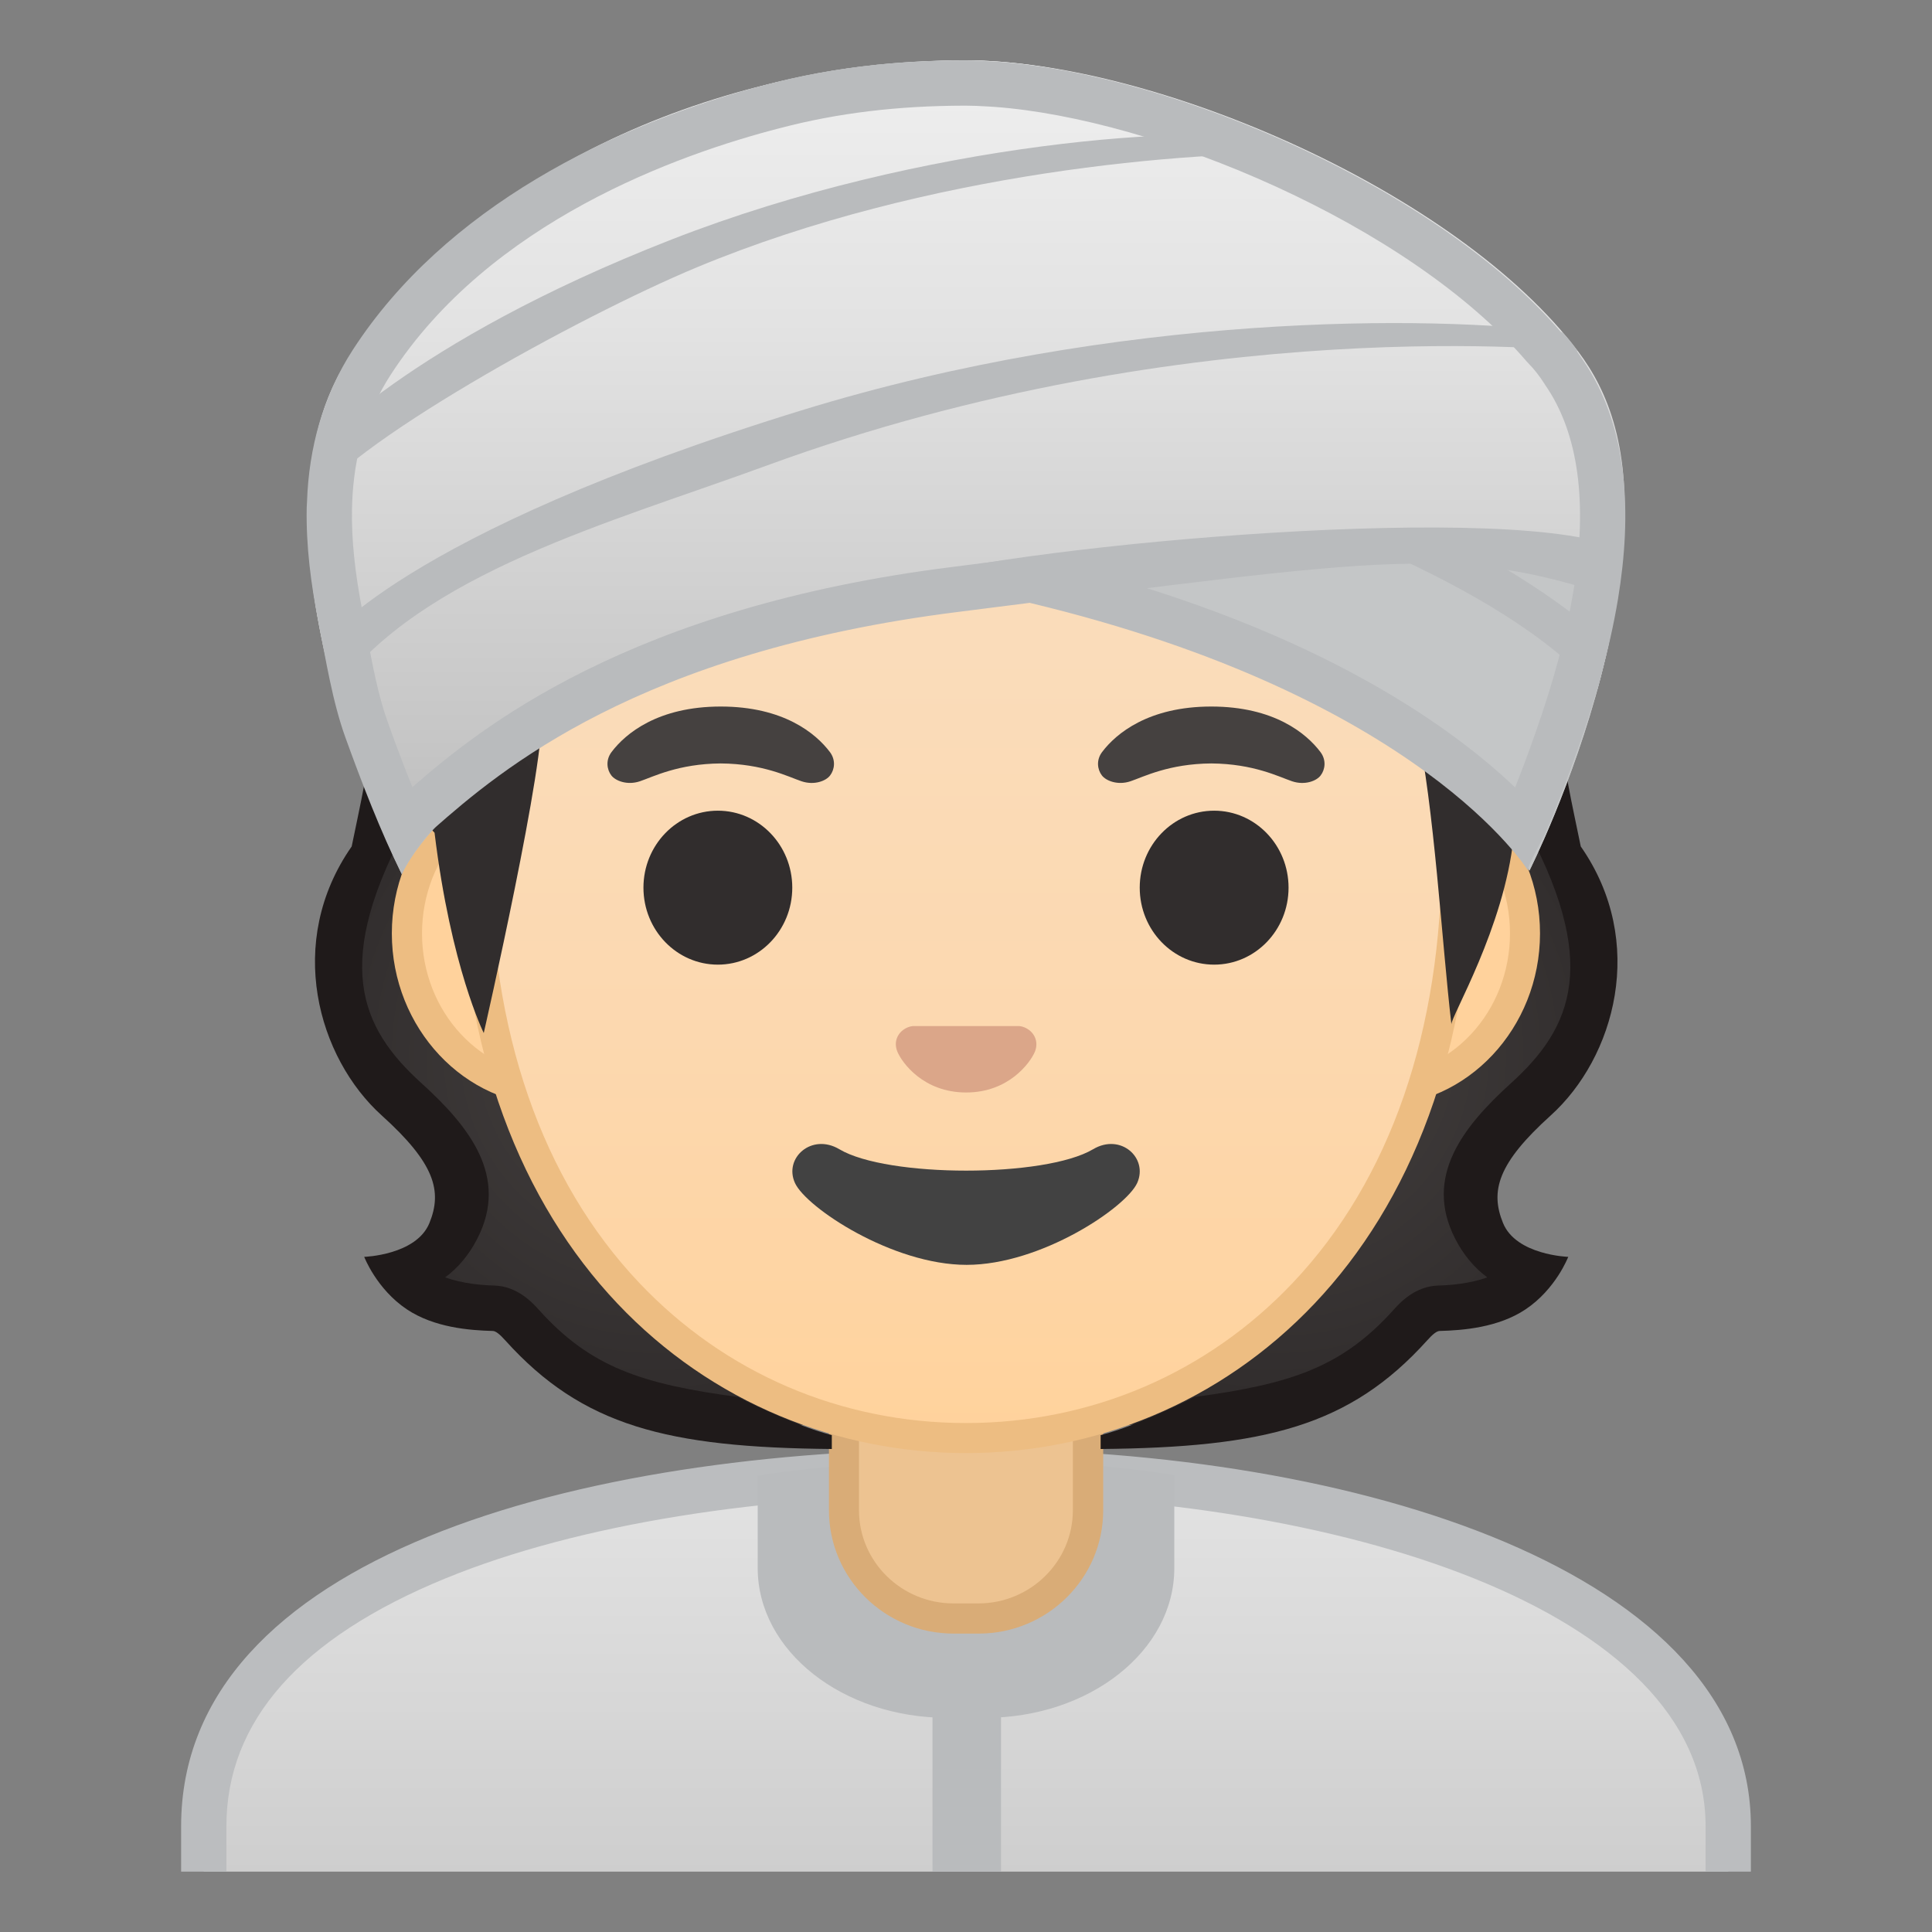 <svg enable-background="new 0 0 128 128" viewBox="0 0 128 128" xmlns="http://www.w3.org/2000/svg" xmlns:xlink="http://www.w3.org/1999/xlink"><rect x="0" y="0" width="128" height="128" fill="#808080" stroke="none"/><defs><rect id="o" x="4" y="4" width="120" height="120"/></defs><clipPath id="a"><use xlink:href="#o"/></clipPath><g clip-path="url(#a)"><linearGradient id="n" x1="64" x2="64" y1="97.5" y2="130.5" gradientUnits="userSpaceOnUse"><stop stop-color="#E3E3E3" offset=".001"/><stop stop-color="#C9C9C9" offset="1"/></linearGradient><path d="m13.5 130.5v-9.51c0-17.29 27.21-23.46 50.5-23.49h0.14c13.39 0 25.82 2.15 35.01 6.05 7 2.98 15.35 8.42 15.35 17.44v9.51h-101z" fill="url(#n)"/><path d="m64.14 99c24.28 0 48.86 7.55 48.86 21.99v8.01h-98v-8.01c0-6.95 4.88-12.47 14.52-16.42 8.74-3.58 20.99-5.55 34.48-5.57h0.14m0-3h-0.14c-25.65 0.03-52 7.1-52 24.99v11.01h104v-11.01c0-16.86-26.1-24.99-51.86-24.99z" fill="#BBBDBF"/></g><g clip-path="url(#a)" fill="#B9BBBD"><path d="m62.75 113.81h2.51c6.93 0 12.54-4.44 12.54-9.91v-6.17c-4.32-0.68-8.86-1.02-13.42-1.01-4.79 0.01-9.59 0.35-14.18 1.04v6.13c0 5.48 5.62 9.92 12.55 9.92z"/><rect x="61.78" y="111.5" width="4.54" height="17.95"/></g><path d="m63.17 107.23c-4 0-7.26-3.22-7.26-7.17v-8.98h16.16v8.98c0 3.95-3.25 7.17-7.26 7.17h-1.64z" fill="#EDC391"/><path d="m71.08 92.08v7.98c0 3.4-2.81 6.17-6.26 6.17h-1.65c-3.45 0-6.26-2.77-6.26-6.17v-7.98h14.17m2-2h-18.16v9.98c0 4.51 3.7 8.17 8.26 8.17h1.65c4.56 0 8.26-3.66 8.26-8.17v-9.98h-0.01z" fill="#D9AC77"/><radialGradient id="m" cx="84.455" cy="69.769" r="22.717" gradientUnits="userSpaceOnUse"><stop stop-color="#454140" offset="0"/><stop stop-color="#312D2D" offset="1"/></radialGradient><path d="m93.38 87.11c0.53-0.58 1.11-1.11 1.91-1.13 1.32-0.03 3.36-0.25 4.97-1.22 0.47-0.28 0.87-0.67 1.17-1.14-1.13-0.23-2.68-0.89-3.73-2.93-1.6-3.1 0.25-5.95 3.32-9.12 3.46-3.57 6.34-13.11 0.24-24.03-1.15-0.17-14.94-2.62-19.16-2.62h-17.99v49.71c19.75-0.01 23.66-1.3 29.27-7.52z" fill="url(#m)"/><path d="m102.88 46.67-2.09 7.54c5.33 9.55 3.38 13.88-0.69 17.56-3.15 2.86-5.8 6.18-3.69 10.3 0.55 1.07 1.27 1.93 2.13 2.56-1.18 0.42-2.47 0.52-3.24 0.54-1.56 0.04-2.56 1.15-2.99 1.63-3.4 3.77-6.78 4.9-13.15 5.75 0 0-3.69 1.89-6.24 2.53v0.92c10.92-0.1 16.52-1.53 21.62-7.18 0.39-0.44 0.65-0.63 0.83-0.64 1.58-0.04 3.9-0.23 5.7-1.43 2.01-1.34 2.83-3.48 2.83-3.48s-3.45-0.11-4.32-2.24-0.34-3.97 3.15-7.12c4.25-3.83 6.42-11.5 2-17.83 0 0-0.76-3.63-0.75-3.67l-1.1-5.74z" fill="#1F1A1A"/><radialGradient id="l" cx="43.574" cy="69.769" r="22.717" gradientUnits="userSpaceOnUse"><stop stop-color="#454140" offset="0"/><stop stop-color="#312D2D" offset="1"/></radialGradient><path d="m34.65 87.11c-0.53-0.58-1.11-1.11-1.91-1.13-1.32-0.03-3.36-0.25-4.97-1.22-0.47-0.28-0.87-0.67-1.17-1.14 1.13-0.23 2.68-0.89 3.73-2.93 1.6-3.1-0.25-5.95-3.32-9.12-3.46-3.57-6.34-13.11-0.24-24.03 1.15-0.17 14.94-2.62 19.16-2.62h17.99v49.71c-19.75-0.01-23.66-1.3-29.27-7.52z" fill="url(#l)"/><path d="m25.15 46.67 2.09 7.54c-5.33 9.55-3.38 13.88 0.69 17.56 3.15 2.86 5.81 6.18 3.69 10.3-0.55 1.07-1.27 1.93-2.13 2.56 1.18 0.42 2.47 0.52 3.24 0.54 1.56 0.04 2.56 1.15 2.99 1.63 3.4 3.77 6.78 4.9 13.15 5.75 0 0 3.69 1.89 6.24 2.53v0.92c-10.92-0.1-16.52-1.53-21.62-7.18-0.39-0.44-0.65-0.63-0.83-0.64-1.58-0.04-3.9-0.23-5.7-1.43-2.01-1.34-2.83-3.48-2.83-3.48s3.45-0.11 4.32-2.24 0.34-3.97-3.15-7.12c-4.25-3.83-6.42-11.5-2-17.83 0 0 0.76-3.63 0.75-3.67l1.1-5.74z" fill="#1F1A1A"/><path d="m36.67 72.26c-5.36 0-9.71-4.67-9.71-10.41s4.36-10.41 9.71-10.41h54.65c5.36 0 9.71 4.67 9.71 10.41s-4.36 10.41-9.71 10.41h-54.65z" fill="#FFD29C"/><path d="m91.33 52.43c4.8 0 8.71 4.22 8.71 9.41s-3.91 9.41-8.71 9.41h-54.66c-4.8 0-8.71-4.22-8.71-9.41s3.91-9.41 8.71-9.41h54.66m0-2h-54.66c-5.89 0-10.71 5.14-10.71 11.41s4.82 11.41 10.71 11.41h54.65c5.89 0 10.71-5.14 10.71-11.41s-4.81-11.41-10.7-11.41z" fill="#EDBD82"/><linearGradient id="k" x1="64" x2="64" y1="94.592" y2="12.826" gradientUnits="userSpaceOnUse"><stop stop-color="#FFD29C" offset="0"/><stop stop-color="#FFD39E" offset=".024"/><stop stop-color="#FCD8AF" offset=".316"/><stop stop-color="#FADCBA" offset=".629"/><stop stop-color="#F9DDBD" offset="1"/></linearGradient><path d="m64 95.27c-15.66 0-32.52-12.14-32.52-38.81 0-12.38 3.56-23.79 10.02-32.13 6.05-7.8 14.25-12.27 22.5-12.27s16.45 4.47 22.5 12.27c6.46 8.33 10.02 19.75 10.02 32.13 0 12.09-3.51 22.19-10.14 29.21-5.86 6.19-13.81 9.6-22.38 9.6z" fill="url(#k)"/><path d="m64 13.07c7.94 0 15.85 4.33 21.71 11.88 6.33 8.16 9.81 19.35 9.81 31.52 0 11.83-3.41 21.7-9.87 28.52-5.67 5.99-13.36 9.29-21.65 9.29s-15.98-3.3-21.65-9.29c-6.46-6.82-9.87-16.69-9.87-28.52 0-12.16 3.49-23.35 9.81-31.52 5.86-7.55 13.77-11.88 21.71-11.88m0-2c-17.4 0-33.52 18.61-33.52 45.39 0 26.64 16.61 39.81 33.52 39.81s33.52-13.17 33.52-39.81c0-26.78-16.12-45.39-33.52-45.39z" fill="#EDBD82"/><ellipse cx="47.56" cy="58.81" rx="4.93" ry="5.1" fill="#312D2D"/><radialGradient id="j" cx="47.752" cy="49.333" r="5.6" gradientUnits="userSpaceOnUse"><stop stop-color="#454140" offset=".09"/><stop stop-color="#454140" offset="1"/></radialGradient><path d="m54.98 49.82c-0.93-1.23-3.07-3.01-7.23-3.01s-6.31 1.79-7.23 3.01c-0.41 0.54-0.31 1.17-0.02 1.55 0.26 0.35 1.04 0.68 1.9 0.39s2.54-1.16 5.35-1.18c2.81 0.02 4.49 0.89 5.35 1.18s1.64-0.03 1.9-0.39c0.29-0.38 0.39-1.01-0.02-1.55z" fill="url(#j)"/><radialGradient id="i" cx="80.248" cy="49.333" r="5.6" gradientUnits="userSpaceOnUse"><stop stop-color="#454140" offset=".09"/><stop stop-color="#454140" offset="1"/></radialGradient><path d="m87.48 49.82c-0.93-1.23-3.07-3.01-7.23-3.01s-6.31 1.79-7.23 3.01c-0.41 0.54-0.31 1.17-0.02 1.55 0.26 0.35 1.04 0.68 1.9 0.39s2.54-1.16 5.35-1.18c2.81 0.02 4.49 0.89 5.35 1.18s1.64-0.03 1.9-0.39c0.29-0.38 0.39-1.01-0.02-1.55z" fill="url(#i)"/><ellipse cx="80.44" cy="58.81" rx="4.93" ry="5.1" fill="#312D2D"/><path d="m67.86 68.06c-0.11-0.04-0.21-0.07-0.32-0.08h-7.07c-0.11 0.01-0.22 0.04-0.32 0.08-0.64 0.26-0.99 0.92-0.69 1.63s1.71 2.69 4.55 2.69 4.25-1.99 4.55-2.69c0.29-0.71-0.06-1.37-0.7-1.63z" fill="#DBA689"/><path d="m72.42 76.14c-3.19 1.89-13.63 1.89-16.81 0-1.83-1.09-3.7 0.58-2.94 2.24 0.75 1.63 6.45 5.42 11.37 5.42s10.55-3.79 11.3-5.42c0.75-1.66-1.09-3.33-2.92-2.24z" fill="#424242"/><defs><rect id="r" x="21.17" y="23.17" width="86.17" height="54"/></defs><clipPath id="f"><use xlink:href="#r"/></clipPath><g clip-path="url(#f)"><defs><path id="q" d="m64.04 5.83h-0.02s-0.01 0-0.02 0c-45.43 0.25-36.16 50.34-36.16 50.34s5.1 8.99 5.1 8.81c-0.03-1.41 0.46-6.89 0.46-6.89l-2.68-2.92s3.89-25.44 6.79-24.91c4.45 0.81 26.54 2 26.57 2 7.83 0 14.92-0.36 19.37-1.17 2.9-0.53 9.64 1.7 10.68 4.45 1.33 3.54 3.13 19.71 3.13 19.71l-2.68 2.83s0.49 5.51 0.46 6.89c0 0.18 5.1-8.81 5.1-8.81s9.34-50.08-36.1-50.33z"/></defs><clipPath><use xlink:href="#q"/></clipPath></g><g clip-path="url(#f)"><radialGradient id="p" cx="64.326" cy="33.52" r="36.373" gradientTransform="matrix(1 0 0 .864 0 4.552)" gradientUnits="userSpaceOnUse"><stop stop-color="#454140" offset="0"/><stop stop-color="#312D2D" offset="1"/></radialGradient><path d="m52.25 10.65c-12.27 4.35-11.98-4.27-11.98-4.27-6.66 3.32-3.8 11.38-3.8 11.38s-6.75-0.5-9.64 5.34c-3.02 6.11-0.36 10.78-0.36 10.78s-6.49 4.12-3.94 11.62c1.69 4.98 6.26 9.67 6.26 9.67 1.08 8.92 3.26 13.27 3.26 13.27s4.21-18.45 3.81-21.27c0 0 7.76-1.54 16.57-6.58 5.95-3.41 10.02-7.41 16.71-8.91 10.18-2.29 12.45 5.08 12.45 5.08s9.42-1.81 12.26 11.27c1.17 5.38 1.67 14.37 2.31 19.84-0.06-0.48 3.5-6.4 4.12-12.4 0.23-2.23 3.61-7.67 4.63-11.72 2.21-8.8-0.69-15.74-2.06-17.81-2.5-3.79-8.49-9-12.97-8.24 0.23-4.8-3.55-9.25-8.1-10.78-12.45-4.19-25.87 2.43-29.53 3.73z" fill="url(#p)"/></g><defs><path id="e" d="M64.98,39.18c-24.5-5.1-39.41-6.43-44.23-1.89c-0.65-6.69,0.82-11.26,2.72-13.87 c2.18-3.01,6.41-7.14,9.49-9.25C43.88,6.67,53.2,4,64.02,4c10.59,0,23.57,6.24,33.19,12.73c3.09,2.09,5.18,3.69,7.36,6.69 c8.29,11.42-3.24,34.26-3.24,34.26S93.65,45.14,64.98,39.18z"/></defs><use fill="#C4C6C7" xlink:href="#e"/><clipPath id="d"><use xlink:href="#e"/></clipPath><path d="m65.26 41.37c24.5-5.1 40.34-5.86 45.15-1.31 0.65-6.69-1.6-11.83-3.49-14.45-2.18-3.01-4.27-4.6-7.36-6.69-9.63-6.49-22.53-12.73-33.35-12.73-10.59 0-23.57 6.24-33.19 12.73-3.09 2.09-5.18 3.69-7.36 6.69-8.29 11.42 0.32 34.26 0.32 34.26s0.84-3.39 4.76-4.73c-0.09-3.63 5.84-7.8 34.52-13.77z" clip-path="url(#d)" fill="#B9BBBD"/><path d="m107.67 43.89s-6.08-8.44-32.83-16.69c-21.16-6.53-41.84-6.31-50.43-5.19 0 0-0.27 0.23-0.97 1.25 0 0 25.34-2.79 53.64 7.57 10.4 3.81 24.27 8.57 30.01 16.47l0.58-3.41z" clip-path="url(#d)" fill="#B9BBBD"/><linearGradient id="h" x1="62.492" x2="62.492" y1="4.251" y2="56.24" gradientUnits="userSpaceOnUse"><stop stop-color="#eee" offset=".017"/><stop stop-color="#E3E3E3" offset=".328"/><stop stop-color="#C5C5C5" offset=".879"/><stop stop-color="#BDBDBD" offset="1"/></linearGradient><path d="M104.57,23.42C95.88,12.75,74.69,4,63.87,4c-10.59,0-30.5,5.09-40.55,19.42 c-8.11,11.55,3.3,34.49,3.3,34.49s5.21-12.08,33.96-17.38" fill="url(#h)"/><defs><path id="c" d="M64.98,39.18c-24.5-5.1-39.52-6.6-44.33-2.06c-0.65-6.69,0.93-11.09,2.83-13.7 c2.18-3.01,6.41-7.14,9.49-9.25C43.88,6.67,53.2,4,64.02,4c10.59,0,23.57,6.24,33.19,12.73c3.09,2.09,5.18,3.69,7.36,6.69 c8.29,11.42-3.24,34.26-3.24,34.26S93.65,45.14,64.98,39.18z"/></defs><use fill="#C4C6C7" xlink:href="#c"/><clipPath id="b"><use xlink:href="#c"/></clipPath><path d="m63.58 40.53c29-3.62 32.95-4.63 44.59-0.53 0.65-6.69-0.74-11.44-2.32-14.58-1.67-3.32-3.21-4.4-6.31-6.5-9.61-6.49-22.51-12.73-33.33-12.73-10.59 0-23.57 6.24-33.19 12.73-3.09 2.09-5.18 3.69-7.36 6.69-8.29 11.42-2.02 32.06-2.02 32.06s10.88-13.51 39.94-17.14z" clip-path="url(#b)" fill="#B9BBBD"/><path d="m107.67 43.89s-6.08-8.44-32.83-16.69c-21.16-6.53-41.84-6.31-50.43-5.19 0 0-0.27 0.23-0.97 1.25 0 0 25.34-2.79 53.64 7.57 10.4 3.81 24.27 8.57 30.01 16.47l0.58-3.41z" clip-path="url(#b)" fill="#B9BBBD"/><linearGradient id="g" x1="64.021" x2="64.021" y1="4.25" y2="56.01" gradientUnits="userSpaceOnUse"><stop stop-color="#eee" offset=".017"/><stop stop-color="#E3E3E3" offset=".328"/><stop stop-color="#C5C5C5" offset=".879"/><stop stop-color="#BDBDBD" offset="1"/></linearGradient><path d="M59.75,38.42c8.17-2.33,41.18-5.33,47.74-1.97 c0.65-6.69-0.97-10.55-2.91-13.13C96.55,12.64,76.34,4,64,4C50.84,4,33.38,9.09,23.32,23.42c-8.11,11.55,3.26,34.26,3.26,34.26 S23.82,48.68,59.75,38.42z" fill="url(#g)"/><path d="m21.38 42.65s4.93-7.2 31.68-15.45c21.15-6.52 41.84-6.31 50.42-5.19 0 0 0.34 0.24 1.04 1.26 0 0-25.41-2.79-53.71 7.57-10.4 3.81-22.9 7.12-28.64 15.02l-0.79-3.21z" fill="#B9BBBD"/><path d="m20.76 29.88s6.2-7.17 23.73-14.01c16.72-6.53 35.08-7.72 40.46-6.56l1.87 0.86c-7.95-0.17-25.36 1.18-40.65 7.54-7.83 3.26-23.5 11.9-25.77 15.92 0.09-1.27 0.12-2.59 0.36-3.75z" fill="#B9BBBD"/><path d="m63.91 7h0.05c0.46 0 0.97 0.02 1.58 0.06l0.15 0.01 0.18 0.01c10.7 0.78 27.43 7.74 35.27 16.86 0.04 0.05 0.08 0.09 0.12 0.13 0.38 0.39 0.73 0.83 1.06 1.35 0.02 0.03 0.03 0.05 0.05 0.08 2.21 3.19 2.84 7.8 1.87 13.68-0.47 2.83-1.28 5.87-2.49 9.31-0.48 1.37-0.93 2.57-1.37 3.68-4.45-4.24-13.83-10.93-31.47-15.15-0.23-0.05-0.46-0.08-0.7-0.08-0.13 0-0.26 0.01-0.38 0.02-1.5 0.19-3.06 0.39-4.72 0.6-21.47 2.68-31.34 10.71-35.79 14.59-0.64-1.59-1.2-3.1-1.63-4.31-0.63-1.74-1.02-3.81-1.39-5.81-0.09-0.47-0.18-0.93-0.26-1.38-0.53-2.7-0.76-4.91-0.72-6.96 0-0.08 0.01-0.16 0.01-0.24v-0.08c0.11-3.22 0.97-6.1 2.56-8.55 6.58-10.14 19-14.59 25.82-16.34 3.81-1 7.79-1.47 12.16-1.48h0.04m0-3h-0.04c-4.48 0-8.7 0.48-12.89 1.55-10.48 2.69-21.53 8.26-27.6 17.62-1.97 3.04-2.92 6.48-3.04 10.08-0.01 0.13-0.01 0.26-0.02 0.37-0.05 2.55 0.28 5.1 0.78 7.6 0.49 2.49 0.92 5.24 1.78 7.63 1.07 2.96 2.33 6.24 3.74 9.07 0 0 0.8-1.77 2.17-3.06 4.29-3.77 13.51-11.67 34.7-14.32 1.66-0.21 3.23-0.41 4.73-0.6 25.92 6.2 33.02 17.74 33.02 17.74-0.12-0.2 0.99-2.14 1.09-2.37 0.83-1.91 1.56-3.86 2.25-5.82 1.03-2.92 2.04-6.33 2.62-9.82 0.92-5.6 0.72-11.42-2.36-15.87-0.45-0.7-0.92-1.29-1.43-1.81-8.13-9.46-25.46-17.04-37.32-17.9-0.12-0.01-0.24-0.01-0.36-0.02-0.61-0.04-1.2-0.07-1.77-0.07h-0.05z" fill="#B9BBBD"/></svg>
